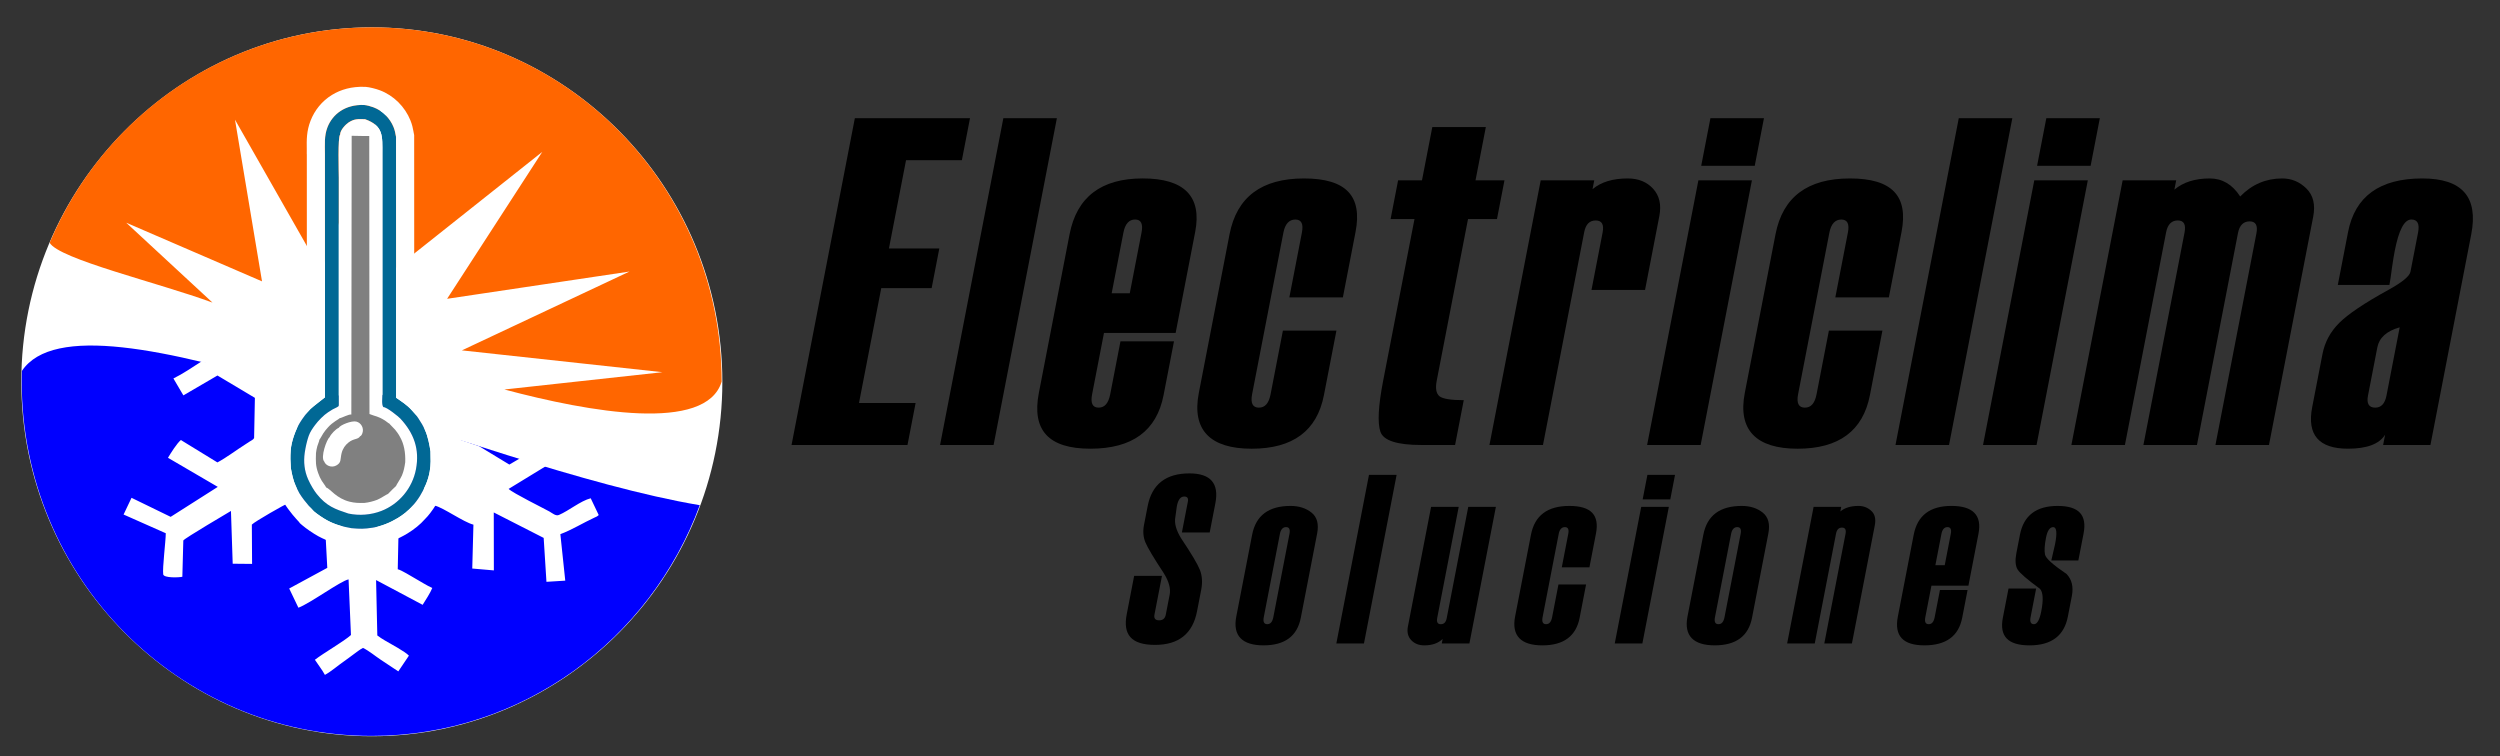 <svg width="162" height="49" viewBox="0 0 162 49" fill="none" xmlns="http://www.w3.org/2000/svg">
<rect x="0" y="0" width="162" height="49" fill="#333333" stroke="none"/>
<g id="Electriclima-02 1">
<g id="Group">
<path id="Vector" fill-rule="evenodd" clip-rule="evenodd" d="M24.095 47.708C36.606 47.708 46.809 37.39 46.809 24.74C46.809 12.089 36.606 1.772 24.095 1.772C11.584 1.772 1.38 12.089 1.38 24.74C1.38 37.39 11.584 47.708 24.095 47.708Z" fill="white"/>
<path id="Vector_2" fill-rule="evenodd" clip-rule="evenodd" d="M24.084 1.772C36.609 1.772 46.763 12.05 46.763 24.728C45.758 28.059 38.197 26.707 32.685 25.239L42.927 24.118L29.929 22.704L40.791 17.596L28.973 19.362L35.141 9.84L24.966 17.918L25.019 6.184L20.805 17.554L15.227 7.755L16.979 18.232L8.177 14.431L13.77 19.608C10.253 18.314 3.807 16.787 3.217 15.728C6.76 7.321 14.93 1.772 24.084 1.772Z" fill="#FF6600"/>
<path id="Vector_3" fill-rule="evenodd" clip-rule="evenodd" d="M45.345 32.737C42.134 41.468 33.827 47.686 24.085 47.686C11.561 47.686 1.407 37.408 1.407 24.729C1.407 24.498 1.41 24.267 1.418 24.038C5.444 18.011 30.703 30.275 45.345 32.737Z" fill="#0000FF"/>
<path id="Vector_4" fill-rule="evenodd" clip-rule="evenodd" d="M29.346 28.371L29.319 30.329C29.745 30.495 30.421 30.959 30.863 31.199C31.94 31.781 32.149 31.811 31.88 32.38C31.436 32.531 31.102 32.221 30.761 32.025C28.616 30.79 29.209 30.803 27.834 31.597L23.848 33.818C23.857 34.462 23.839 35.102 23.837 35.744C23.836 36.236 24.018 37.249 23.479 37.281C22.87 37.317 23.072 36.198 23.073 35.706C23.074 35.083 23.087 34.465 23.086 33.839C22.815 33.728 22.432 33.465 22.135 33.292L19.327 31.613C19.146 31.508 18.503 31.079 18.369 31.099C17.988 31.157 15.837 32.864 15.418 32.562C15.046 31.986 15.811 31.698 16.25 31.449C16.674 31.21 17.22 30.821 17.646 30.649L17.799 24.311L17.565 24.087L29.346 28.371ZM13.059 23.419C13.045 23.416 13.034 23.435 13.022 23.444C12.439 23.817 11.853 24.223 11.237 24.524L11.883 25.621L14.091 24.333L16.517 25.781L16.466 28.385C16.427 28.484 16.266 28.554 16.178 28.612C16.065 28.686 16 28.731 15.881 28.806C15.302 29.171 14.684 29.647 14.088 29.965L11.72 28.513C11.45 28.743 11.074 29.351 10.884 29.664L14.112 31.55L11.059 33.492L8.523 32.258L8.008 33.341L10.742 34.554C10.742 35.053 10.517 36.824 10.576 37.218C10.613 37.462 11.599 37.428 11.816 37.374L11.879 35.025C11.932 34.894 14.884 33.162 14.966 33.11L15.079 36.529L16.335 36.541L16.319 33.994C16.543 33.773 18.413 32.712 18.764 32.555C19.137 32.755 19.552 33.036 19.925 33.265C20.251 33.465 20.781 33.742 21.057 33.954L21.208 36.797L18.74 38.135L19.336 39.38C20.095 39.099 22.056 37.654 22.587 37.543L22.742 41.149C22.296 41.556 20.978 42.308 20.405 42.753C20.604 43.063 20.876 43.401 21.054 43.733C21.454 43.517 21.885 43.135 22.296 42.851C22.5 42.71 22.694 42.559 22.894 42.413C23.079 42.279 23.318 42.086 23.522 41.984C23.927 42.184 24.307 42.509 24.669 42.749C25.041 42.997 25.446 43.266 25.81 43.506L26.497 42.486C26.239 42.209 25.34 41.741 24.953 41.51C24.842 41.444 24.8 41.419 24.688 41.346L24.45 41.177L24.37 37.588L27.387 39.193C27.558 38.92 27.892 38.411 28.012 38.1C27.647 37.941 27.282 37.695 26.904 37.485C26.607 37.319 26.058 36.966 25.774 36.886L25.833 34.095C26.01 33.922 26.73 33.54 27.017 33.372C27.21 33.26 28.052 32.736 28.19 32.769C28.727 32.894 30.04 33.836 30.678 33.998L30.602 36.841L32.002 36.962L31.996 33.206L35.23 34.856L35.41 37.702L36.629 37.626L36.311 34.613C37.032 34.349 37.803 33.873 38.516 33.543C38.66 33.476 38.686 33.478 38.797 33.375L38.278 32.288C37.62 32.456 36.86 33.097 36.22 33.369C36.014 33.456 35.806 33.262 35.602 33.145C35.252 32.947 33.238 31.957 32.959 31.681L35.862 29.907L35.213 28.811L33.006 30.104L31.05 28.918L17.494 24.304L13.059 23.421L13.059 23.419Z" fill="white"/>
<path id="Vector_5" fill-rule="evenodd" clip-rule="evenodd" d="M17.721 24.537L17.646 30.65C17.219 30.821 16.674 31.21 16.25 31.451C15.811 31.699 15.046 31.987 15.418 32.563C15.837 32.865 17.988 31.158 18.369 31.1C18.503 31.08 19.146 31.509 19.327 31.614L22.135 33.293C22.432 33.466 22.815 33.729 23.086 33.84C23.087 34.466 23.074 35.084 23.073 35.707C23.073 36.199 22.87 37.318 23.479 37.282C24.018 37.25 23.836 36.237 23.837 35.745C23.839 35.104 23.856 34.464 23.848 33.819L27.834 31.598C29.209 30.805 28.616 30.791 30.761 32.026C31.102 32.222 31.436 32.532 31.88 32.381C32.149 31.812 31.94 31.782 30.863 31.2C30.422 30.96 29.745 30.497 29.319 30.33L29.586 28.23L19.77 25.316L17.721 24.537Z" fill="white" stroke="white" stroke-width="0.57" stroke-miterlimit="22.93"/>
<path id="Vector_6" fill-rule="evenodd" clip-rule="evenodd" d="M20.454 27.819C20.696 27.659 23.257 26.162 23.321 26.159C23.474 26.151 25.776 27.569 26.216 27.754L26.239 31.113C25.788 31.286 23.548 32.759 23.368 32.754L21.186 31.539C20.938 31.399 20.675 31.281 20.482 31.12L20.454 27.82V27.819ZM19.292 27.099L19.228 31.863C19.566 31.972 22.854 34.064 23.303 34.248L27.433 31.95L27.497 27.19C27.076 27.034 23.63 24.847 23.455 24.827C23.301 24.809 21.663 25.793 21.372 25.948L19.292 27.099Z" fill="#003399"/>
<path id="Vector_7" fill-rule="evenodd" clip-rule="evenodd" d="M20.454 28.337C20.696 28.176 23.257 26.679 23.321 26.676C23.474 26.668 25.776 28.086 26.216 28.271L26.239 31.63C25.788 31.803 23.548 33.276 23.368 33.271L21.186 32.056C20.938 31.916 20.675 31.798 20.482 31.637L20.454 28.337V28.337ZM19.292 27.616L19.228 32.38C19.566 32.489 22.854 34.581 23.303 34.765L27.433 32.467L27.497 27.707C27.076 27.551 23.63 25.364 23.455 25.344C23.301 25.327 21.663 26.31 21.372 26.465L19.292 27.616Z" fill="#003399"/>
<g id="Group_2">
<path id="Vector_8" fill-rule="evenodd" clip-rule="evenodd" d="M22.576 33.278C21.712 32.994 21.155 32.8 20.521 32.004C20.357 31.799 20.126 31.423 19.965 31.059C19.724 30.517 19.662 29.926 19.746 29.341C19.8 28.963 19.896 28.554 20.001 28.252C20.092 27.99 20.248 27.767 20.412 27.545C20.621 27.26 20.979 26.898 21.251 26.72C21.336 26.665 21.472 26.576 21.556 26.527C21.682 26.456 21.847 26.4 21.934 26.322C21.963 26.296 21.954 26.231 21.954 25.823V11.526C21.953 11.111 21.881 8.881 22.039 8.722C22.037 8.429 22.408 8.053 22.586 7.937C22.946 7.703 23.175 7.707 23.657 7.725C24.861 8.159 24.779 8.815 24.779 9.967V25.545C24.779 25.796 24.718 26.22 24.841 26.381C25.056 26.363 25.845 27.016 25.94 27.118C26.83 28.075 27.199 29.11 26.959 30.398C26.729 31.637 25.861 32.665 24.715 33.11C24.046 33.37 23.279 33.43 22.578 33.279L22.576 33.278ZM20.992 25.799C20.989 25.806 20.266 26.356 20.115 26.505C19.875 26.744 19.595 27.124 19.426 27.404C19.147 27.869 18.881 28.609 18.839 29.164C18.806 29.613 18.816 29.886 18.847 30.334C18.887 30.556 18.919 30.73 18.973 30.936C19.089 31.381 19.199 31.563 19.396 31.954C19.791 32.597 20.328 33.11 20.343 33.136C20.544 33.31 20.956 33.587 21.181 33.709C21.721 34.001 22.186 34.121 22.774 34.226C23.361 34.277 23.587 34.279 24.149 34.193C24.706 34.108 25.302 33.861 25.783 33.566C26.131 33.352 26.432 33.12 26.697 32.807C26.868 32.652 27.094 32.334 27.218 32.131C27.512 31.649 27.75 31.112 27.845 30.554C27.928 30.061 27.905 29.753 27.895 29.248C27.84 28.862 27.724 28.277 27.561 27.917C27.393 27.547 27.322 27.433 27.102 27.096C26.951 26.866 26.835 26.753 26.675 26.574C26.373 26.237 26.038 26.031 25.668 25.772L25.662 8.867C25.614 8.631 25.595 8.466 25.503 8.239C25.273 7.665 24.793 7.173 24.199 6.953C24.015 6.885 23.784 6.819 23.581 6.802C22.354 6.761 21.547 7.408 21.22 8.246C21.002 8.809 21.056 9.344 21.056 9.993L21.06 25.6C21.06 25.73 21.083 25.752 20.991 25.798L20.992 25.799Z" fill="#016895"/>
<path id="Vector_9" fill-rule="evenodd" clip-rule="evenodd" d="M22.039 31.805C22.26 31.929 22.539 32.026 22.878 32.137C23.1 32.179 23.333 32.19 23.566 32.172C23.822 32.153 24.068 32.099 24.29 32.012C24.673 31.863 25.013 31.613 25.278 31.292C25.54 30.975 25.726 30.595 25.802 30.185C25.885 29.738 25.866 29.346 25.753 28.992C25.635 28.627 25.407 28.273 25.077 27.919C25.046 27.886 24.845 27.722 24.637 27.578L24.298 27.605L23.904 27.093C23.549 26.631 23.574 26.12 23.595 25.687C23.596 25.664 23.597 25.643 23.597 25.544V9.966C23.597 8.917 23.6 10.32 23.602 9.755C23.605 9.322 23.606 9.042 23.385 8.892C23.328 8.892 23.285 8.892 23.259 8.897C23.254 8.897 23.256 8.903 23.226 8.923C23.224 8.924 23.221 8.928 23.215 8.933V9.204L22.873 9.551C22.654 9.772 23.112 10.544 23.123 11.148C23.128 11.459 23.132 11.355 23.132 11.527H23.128V25.824H23.134C23.134 26.559 23.129 25.858 23.131 26.062C23.136 26.69 23.136 26.825 22.719 27.199C22.535 27.364 22.371 27.441 22.205 27.519C22.182 27.529 22.159 27.541 22.138 27.552C22.086 27.582 21.981 27.651 21.909 27.697L21.893 27.707C21.831 27.748 21.743 27.826 21.648 27.918C21.538 28.026 21.436 28.143 21.362 28.242C21.287 28.344 21.218 28.439 21.185 28.494C21.154 28.546 21.128 28.593 21.113 28.636C21.081 28.729 21.043 28.868 21.003 29.039C20.965 29.198 20.934 29.359 20.913 29.509C20.884 29.711 20.88 29.907 20.903 30.089C20.925 30.262 20.969 30.429 21.04 30.587C21.094 30.709 21.166 30.843 21.242 30.973C21.312 31.091 21.384 31.198 21.444 31.274C21.655 31.539 21.843 31.697 22.04 31.808L22.039 31.805ZM24.839 26.38C25.054 26.362 25.843 27.015 25.938 27.117C26.828 28.074 27.197 29.108 26.957 30.396C26.727 31.636 25.859 32.664 24.713 33.109C24.044 33.369 23.277 33.429 22.576 33.278C21.712 32.994 21.155 32.8 20.521 32.004C20.357 31.799 20.126 31.423 19.965 31.059C19.724 30.517 19.662 29.926 19.746 29.342C19.8 28.963 19.896 28.554 20.001 28.252C20.092 27.99 20.248 27.767 20.412 27.545C20.621 27.26 20.979 26.898 21.251 26.72C21.336 26.665 21.472 26.576 21.556 26.527C21.682 26.456 21.847 26.4 21.934 26.322C21.963 26.296 21.954 26.231 21.954 25.823V11.526C21.953 11.111 21.881 8.881 22.039 8.722C22.037 8.429 22.408 8.053 22.586 7.937C22.946 7.703 23.175 7.707 23.657 7.725C24.861 8.159 24.779 8.815 24.779 9.967V25.545C24.779 25.796 24.718 26.22 24.841 26.381L24.839 26.38ZM20.992 25.799C20.989 25.806 20.266 26.356 20.115 26.505C19.875 26.744 19.595 27.124 19.426 27.404C19.147 27.869 18.881 28.609 18.839 29.164C18.806 29.613 18.816 29.886 18.847 30.334C18.887 30.556 18.919 30.73 18.973 30.936C19.089 31.381 19.199 31.563 19.396 31.954C19.791 32.597 20.328 33.11 20.343 33.136C20.544 33.31 20.956 33.587 21.181 33.709C21.721 34.001 22.186 34.121 22.774 34.226C23.361 34.277 23.587 34.279 24.149 34.193C24.706 34.108 25.302 33.861 25.783 33.566C26.13 33.352 26.432 33.12 26.697 32.807C26.868 32.652 27.094 32.334 27.218 32.131C27.512 31.649 27.75 31.112 27.845 30.554C27.928 30.061 27.905 29.754 27.895 29.248C27.84 28.862 27.724 28.277 27.561 27.917C27.393 27.547 27.322 27.433 27.102 27.096C26.951 26.866 26.835 26.753 26.675 26.574C26.373 26.237 26.038 26.031 25.668 25.772L25.662 8.867C25.614 8.631 25.595 8.466 25.503 8.239C25.273 7.665 24.793 7.173 24.199 6.953C24.015 6.885 23.784 6.819 23.581 6.802C22.354 6.761 21.547 7.408 21.22 8.246C21.002 8.809 21.056 9.344 21.056 9.993L21.06 25.6C21.06 25.73 21.083 25.752 20.991 25.798L20.992 25.799ZM19.285 25.671C19.409 25.547 19.664 25.341 19.886 25.167L19.882 9.993H19.878C19.878 9.578 19.88 9.734 19.879 9.684C19.869 9.054 19.861 8.5 20.124 7.823C20.387 7.148 20.855 6.553 21.515 6.149C22.086 5.799 22.793 5.598 23.618 5.627H23.678C23.823 5.639 23.984 5.669 24.147 5.709C24.324 5.752 24.48 5.8 24.605 5.847C25.057 6.014 25.465 6.282 25.804 6.615C26.146 6.953 26.419 7.361 26.596 7.801C26.712 8.091 26.749 8.286 26.794 8.522C26.817 8.643 26.789 8.513 26.815 8.637L26.838 8.752V8.868L26.844 25.159C27.082 25.332 27.312 25.523 27.551 25.792C27.598 25.844 27.62 25.869 27.629 25.878C27.613 25.859 27.557 25.795 27.631 25.876C27.787 26.048 27.917 26.19 28.089 26.452C28.202 26.623 28.277 26.743 28.375 26.915C28.467 27.077 28.54 27.224 28.636 27.434C28.739 27.662 28.824 27.931 28.892 28.2C28.968 28.504 29.026 28.831 29.062 29.088L29.07 29.142L29.072 29.226C29.072 29.271 29.075 29.349 29.076 29.421C29.087 29.886 29.096 30.224 29.007 30.748C28.949 31.093 28.848 31.432 28.717 31.764C28.577 32.116 28.408 32.444 28.224 32.746C28.139 32.886 28.012 33.075 27.877 33.249C27.771 33.388 27.657 33.521 27.547 33.628C27.383 33.815 27.206 33.982 27.016 34.137C26.818 34.298 26.613 34.44 26.399 34.571C26.099 34.754 25.754 34.926 25.385 35.068C25.029 35.204 24.669 35.307 24.327 35.359C24.014 35.407 23.775 35.431 23.496 35.436C23.212 35.441 22.983 35.428 22.675 35.402L22.629 35.398L22.574 35.388C22.246 35.33 21.941 35.264 21.617 35.164C21.284 35.061 20.963 34.93 20.626 34.748C20.474 34.665 20.269 34.537 20.077 34.406C19.897 34.283 19.713 34.145 19.576 34.028L19.419 33.891L19.389 33.838C19.188 33.626 18.753 33.151 18.395 32.569L18.349 32.486C18.192 32.173 18.385 32.561 18.275 32.345C18.091 31.984 17.975 31.757 17.839 31.233C17.806 31.109 17.78 30.995 17.756 30.877C17.714 30.667 17.699 30.593 17.69 30.538L17.68 30.488L17.675 30.418C17.66 30.204 17.65 30.016 17.646 29.764C17.643 29.526 17.648 29.312 17.666 29.076C17.693 28.715 17.788 28.305 17.919 27.913C18.053 27.51 18.233 27.113 18.419 26.802C18.532 26.614 18.677 26.399 18.828 26.204C18.973 26.015 19.132 25.828 19.288 25.673L19.285 25.671ZM27.629 25.878C27.634 25.883 27.635 25.884 27.629 25.878V25.878Z" fill="white"/>
</g>
<path id="Vector_10" fill-rule="evenodd" clip-rule="evenodd" d="M23.333 28.271C23.195 28.494 22.925 28.397 22.579 28.677C22.373 28.843 22.21 29.062 22.133 29.376C22.037 29.77 22.14 29.975 21.786 30.166C21.467 30.337 21.096 30.156 21.013 29.911C20.745 29.641 21.178 28.457 21.357 28.331C21.433 28.144 21.753 27.802 21.949 27.723C22.038 27.547 22.782 27.24 23.093 27.319C23.406 27.399 23.595 27.748 23.487 28.059C23.451 28.163 23.408 28.244 23.333 28.271ZM22.764 26.863C22.619 26.823 22.163 27.079 22.013 27.098C21.957 27.171 21.562 27.339 21.244 27.705C21.127 27.841 21.057 27.912 20.95 28.078C20.894 28.164 20.732 28.465 20.694 28.498C20.686 28.614 20.596 28.778 20.562 28.911C20.519 29.081 20.494 29.192 20.476 29.36C20.458 29.911 20.448 30.178 20.619 30.658C20.686 30.849 20.752 30.993 20.848 31.152C20.937 31.301 21.09 31.48 21.132 31.583C21.414 31.686 21.789 32.296 22.662 32.512C22.981 32.591 23.252 32.599 23.608 32.59C23.888 32.563 24.205 32.48 24.449 32.384C24.651 32.304 25.059 32.029 25.146 32.004C25.17 31.963 25.643 31.506 25.661 31.496C25.684 31.415 25.964 31.007 26.047 30.805C26.166 30.516 26.211 30.28 26.259 29.953C26.284 29.322 26.175 28.743 25.911 28.297C25.852 28.17 25.683 27.938 25.605 27.846L25.267 27.493C25.235 27.459 25.248 27.473 25.238 27.454C25.106 27.388 25.077 27.331 24.947 27.251C24.46 26.949 24.367 27 23.942 26.828L23.928 8.813H23.557L22.788 8.799L22.767 26.862L22.764 26.863Z" fill="#808080"/>
</g>
<g id="Group_3">
<path id="Vector_11" fill-rule="evenodd" clip-rule="evenodd" d="M58.805 28.835H51.292L55.394 7.661H62.856L62.329 10.383H58.711L57.603 16.1H60.868L60.37 18.671H57.105L55.663 26.113H59.332L58.805 28.835Z" fill="black"/>
<path id="Vector_12" fill-rule="evenodd" clip-rule="evenodd" d="M64.385 28.835H60.916L65.017 7.661H68.486L64.385 28.835Z" fill="black"/>
<path id="Vector_13" fill-rule="evenodd" clip-rule="evenodd" d="M76.181 21.575H71.538L70.769 25.547C70.656 26.127 70.796 26.414 71.191 26.414C71.587 26.414 71.829 26.127 71.942 25.547L72.606 22.119H76.075L75.4 25.602C74.952 27.916 73.372 29.076 70.655 29.076C67.939 29.076 66.849 27.871 67.318 25.457L69.308 15.182C69.775 12.767 71.357 11.562 74.048 11.562C76.74 11.562 77.896 12.722 77.447 15.036L76.181 21.575ZM73.209 19.004L73.972 15.066C74.081 14.506 73.94 14.224 73.553 14.224C73.166 14.224 72.907 14.506 72.799 15.066L72.036 19.004H73.209Z" fill="black"/>
<path id="Vector_14" fill-rule="evenodd" clip-rule="evenodd" d="M87.019 19.271H83.55L84.364 15.067C84.472 14.507 84.332 14.226 83.936 14.226C83.541 14.226 83.275 14.507 83.166 15.067L81.137 25.543C81.025 26.122 81.172 26.415 81.575 26.415C81.978 26.415 82.221 26.128 82.334 25.548L83.132 21.424H86.601L85.791 25.603C85.343 27.917 83.779 29.077 81.105 29.077C78.43 29.077 77.215 27.872 77.684 25.458L79.674 15.183C80.141 12.768 81.748 11.563 84.498 11.563C87.247 11.563 88.288 12.718 87.839 15.032L87.018 19.271H87.019Z" fill="black"/>
<path id="Vector_15" fill-rule="evenodd" clip-rule="evenodd" d="M94.288 28.835H92.096C90.532 28.835 89.647 28.548 89.451 27.978C89.254 27.403 89.313 26.304 89.628 24.675L91.659 14.194H90.111L90.597 11.684H92.145L92.813 8.236H96.282L95.614 11.684H97.49L97.004 14.194H95.128L93.102 24.656C93.004 25.16 93.063 25.497 93.274 25.674C93.491 25.846 94.015 25.931 94.851 25.931L94.289 28.835H94.288Z" fill="black"/>
<path id="Vector_16" fill-rule="evenodd" clip-rule="evenodd" d="M106.598 18.788H103.129L103.849 15.067C103.95 14.548 103.802 14.286 103.402 14.286C103.002 14.286 102.755 14.538 102.658 15.037L99.985 28.836H96.516L99.838 11.685H103.307L103.196 12.259C103.747 11.795 104.508 11.563 105.477 11.563C106.167 11.563 106.716 11.785 107.124 12.233C107.532 12.681 107.667 13.271 107.525 14.003L106.599 18.788H106.598Z" fill="black"/>
<path id="Vector_17" fill-rule="evenodd" clip-rule="evenodd" d="M113.707 10.746H110.238L110.835 7.661H114.304L113.707 10.746ZM110.202 28.835H106.733L110.056 11.684H113.524L110.202 28.835Z" fill="black"/>
<path id="Vector_18" fill-rule="evenodd" clip-rule="evenodd" d="M122.398 19.271H118.929L119.744 15.067C119.852 14.507 119.712 14.226 119.316 14.226C118.921 14.226 118.654 14.507 118.546 15.067L116.517 25.543C116.404 26.122 116.552 26.415 116.955 26.415C117.358 26.415 117.601 26.128 117.713 25.548L118.512 21.424H121.981L121.171 25.603C120.722 27.917 119.159 29.077 116.484 29.077C113.81 29.077 112.595 27.872 113.063 25.458L115.053 15.183C115.521 12.768 117.127 11.563 119.877 11.563C122.627 11.563 123.668 12.718 123.219 15.032L122.398 19.271Z" fill="black"/>
<path id="Vector_19" fill-rule="evenodd" clip-rule="evenodd" d="M126.297 28.835H122.828L126.928 7.661H130.398L126.297 28.835Z" fill="black"/>
<path id="Vector_20" fill-rule="evenodd" clip-rule="evenodd" d="M135.472 10.746H132.003L132.601 7.661H136.069L135.472 10.746ZM131.969 28.835H128.5L131.822 11.684H135.291L131.969 28.835Z" fill="black"/>
<path id="Vector_21" fill-rule="evenodd" clip-rule="evenodd" d="M147.029 28.835H143.56L146.215 15.127C146.316 14.607 146.171 14.345 145.776 14.345C145.38 14.345 145.12 14.597 145.023 15.096L142.362 28.835H138.893L141.558 15.071C141.66 14.547 141.516 14.285 141.12 14.285C140.725 14.285 140.465 14.537 140.367 15.041L137.695 28.835H134.226L137.548 11.684H141.017L140.9 12.289C141.472 11.806 142.238 11.563 143.194 11.563C144.001 11.563 144.659 11.951 145.165 12.732C145.923 11.951 146.831 11.563 147.887 11.563C148.491 11.563 149.014 11.78 149.458 12.219C149.901 12.658 150.045 13.267 149.895 14.043L147.03 28.835H147.029Z" fill="black"/>
<path id="Vector_22" fill-rule="evenodd" clip-rule="evenodd" d="M157.492 28.835H154.426L154.555 28.169C154.177 28.774 153.373 29.076 152.15 29.076C150.257 29.076 149.483 28.178 149.83 26.384L150.497 22.94C150.646 22.173 151.004 21.503 151.578 20.929C152.146 20.359 153.208 19.643 154.764 18.787C155.662 18.292 156.142 17.899 156.199 17.607L156.691 15.066C156.799 14.506 156.655 14.224 156.255 14.224C155.797 14.224 155.44 14.91 155.176 16.276C155.128 16.523 155.065 16.886 154.997 17.371C154.936 17.854 154.882 18.218 154.834 18.465H151.49L152.154 15.037C152.603 12.723 154.208 11.563 156.966 11.563C159.549 11.563 160.605 12.768 160.137 15.183L157.492 28.835ZM154.644 25.634L155.5 21.212C154.655 21.449 154.172 21.882 154.051 22.512L153.446 25.634C153.345 26.153 153.502 26.415 153.918 26.415C154.301 26.415 154.543 26.153 154.644 25.634Z" fill="black"/>
<path id="Vector_23" fill-rule="evenodd" clip-rule="evenodd" d="M73.493 37.315H75.296L74.81 39.823C74.762 40.072 74.862 40.197 75.111 40.197C75.36 40.197 75.496 40.072 75.544 39.825L75.795 38.532C75.872 38.136 75.743 37.671 75.409 37.137C74.758 36.149 74.362 35.483 74.222 35.145C74.082 34.805 74.051 34.432 74.13 34.023L74.368 32.799C74.641 31.384 75.545 30.676 77.075 30.676C78.447 30.676 79.005 31.321 78.756 32.611L78.389 34.502H76.587L76.975 32.499C77.016 32.284 76.937 32.175 76.736 32.175C76.499 32.175 76.342 32.381 76.262 32.791L76.163 33.501C76.084 33.907 76.216 34.378 76.558 34.916C77.201 35.876 77.599 36.544 77.751 36.924C77.902 37.307 77.931 37.736 77.838 38.219L77.568 39.611C77.287 41.063 76.381 41.789 74.845 41.789C73.31 41.789 72.754 41.128 73.011 39.807L73.493 37.315Z" fill="black"/>
<path id="Vector_24" fill-rule="evenodd" clip-rule="evenodd" d="M80.111 39.953L81.138 34.652C81.379 33.405 82.208 32.784 83.626 32.784C84.176 32.784 84.629 32.93 84.989 33.218C85.349 33.509 85.47 33.96 85.35 34.576L84.293 40.028C84.062 41.222 83.255 41.819 81.876 41.819C80.497 41.819 79.869 41.198 80.111 39.952V39.953ZM82.511 39.996L83.558 34.591C83.614 34.302 83.541 34.157 83.337 34.157C83.133 34.157 82.996 34.302 82.939 34.591L81.892 39.996C81.834 40.295 81.91 40.447 82.118 40.447C82.326 40.447 82.452 40.296 82.511 39.996Z" fill="black"/>
<path id="Vector_25" fill-rule="evenodd" clip-rule="evenodd" d="M88.385 41.695H86.595L88.71 30.771H90.501L88.385 41.695Z" fill="black"/>
<path id="Vector_26" fill-rule="evenodd" clip-rule="evenodd" d="M95.217 41.695H93.427L93.484 41.402C93.201 41.68 92.805 41.82 92.296 41.82C91.944 41.82 91.661 41.709 91.448 41.482C91.234 41.255 91.162 40.96 91.233 40.593L92.734 32.847H94.524L93.131 40.044C93.079 40.313 93.158 40.448 93.366 40.448C93.574 40.448 93.696 40.318 93.746 40.06L95.142 32.847H96.933L95.218 41.695H95.217Z" fill="black"/>
<path id="Vector_27" fill-rule="evenodd" clip-rule="evenodd" d="M102.994 36.761H101.204L101.624 34.591C101.68 34.302 101.608 34.157 101.404 34.157C101.2 34.157 101.062 34.302 101.006 34.591L99.959 39.996C99.901 40.295 99.977 40.447 100.185 40.447C100.393 40.447 100.518 40.298 100.576 39.999L100.988 37.872H102.778L102.361 40.029C102.13 41.223 101.322 41.82 99.944 41.82C98.564 41.82 97.937 41.199 98.178 39.953L99.206 34.652C99.447 33.405 100.275 32.784 101.694 32.784C103.113 32.784 103.65 33.379 103.419 34.574L102.995 36.762L102.994 36.761Z" fill="black"/>
<path id="Vector_28" fill-rule="evenodd" clip-rule="evenodd" d="M108.234 32.363H106.444L106.752 30.771H108.542L108.234 32.363ZM106.426 41.695H104.636L106.35 32.847H108.141L106.426 41.695Z" fill="black"/>
<path id="Vector_29" fill-rule="evenodd" clip-rule="evenodd" d="M109.349 39.953L110.376 34.652C110.618 33.405 111.446 32.784 112.865 32.784C113.414 32.784 113.867 32.93 114.227 33.218C114.587 33.509 114.708 33.96 114.588 34.576L113.532 40.028C113.301 41.222 112.493 41.819 111.114 41.819C109.735 41.819 109.107 41.198 109.349 39.952V39.953ZM111.748 39.996L112.795 34.591C112.851 34.302 112.778 34.157 112.574 34.157C112.37 34.157 112.233 34.302 112.177 34.591L111.13 39.996C111.071 40.295 111.147 40.447 111.355 40.447C111.564 40.447 111.689 40.296 111.748 39.996Z" fill="black"/>
<path id="Vector_30" fill-rule="evenodd" clip-rule="evenodd" d="M120.005 41.695H118.215L119.591 34.591C119.643 34.324 119.566 34.188 119.36 34.188C119.154 34.188 119.026 34.318 118.976 34.576L117.597 41.695H115.807L117.521 32.847H119.311L119.254 33.143C119.538 32.904 119.93 32.784 120.431 32.784C120.752 32.784 121.03 32.891 121.261 33.105C121.492 33.318 121.567 33.63 121.487 34.043L120.005 41.695Z" fill="black"/>
<path id="Vector_31" fill-rule="evenodd" clip-rule="evenodd" d="M127.552 37.95H125.157L124.76 39.999C124.702 40.299 124.775 40.447 124.979 40.447C125.183 40.447 125.308 40.298 125.366 39.999L125.709 38.231H127.499L127.151 40.028C126.92 41.222 126.104 41.819 124.703 41.819C123.302 41.819 122.739 41.198 122.981 39.952L124.008 34.651C124.249 33.404 125.065 32.783 126.454 32.783C127.842 32.783 128.439 33.381 128.207 34.576L127.554 37.95H127.552ZM126.019 36.623L126.412 34.591C126.468 34.302 126.395 34.157 126.196 34.157C125.996 34.157 125.863 34.302 125.806 34.591L125.413 36.623H126.018H126.019Z" fill="black"/>
<path id="Vector_32" fill-rule="evenodd" clip-rule="evenodd" d="M130.152 38.137H131.942L131.581 39.999C131.522 40.299 131.597 40.447 131.803 40.447C132.009 40.447 132.167 40.166 132.276 39.601C132.42 38.855 132.391 38.371 132.187 38.153C131.371 37.558 130.889 37.14 130.742 36.907C130.597 36.67 130.569 36.314 130.661 35.843L130.892 34.652C131.133 33.405 131.947 32.784 133.335 32.784C134.724 32.784 135.246 33.379 135.015 34.574L134.677 36.319H132.925L133.169 35.26C133.311 34.525 133.271 34.158 133.048 34.158C132.825 34.158 132.668 34.39 132.58 34.849C132.487 35.328 132.466 35.69 132.517 35.935C132.566 36.179 133.032 36.598 133.913 37.194C134.257 37.552 134.371 38.031 134.255 38.626L133.998 39.953C133.757 41.198 132.93 41.82 131.516 41.82C130.102 41.82 129.554 41.222 129.785 40.029L130.152 38.138V38.137Z" fill="black"/>
</g>
</g>
</svg>
